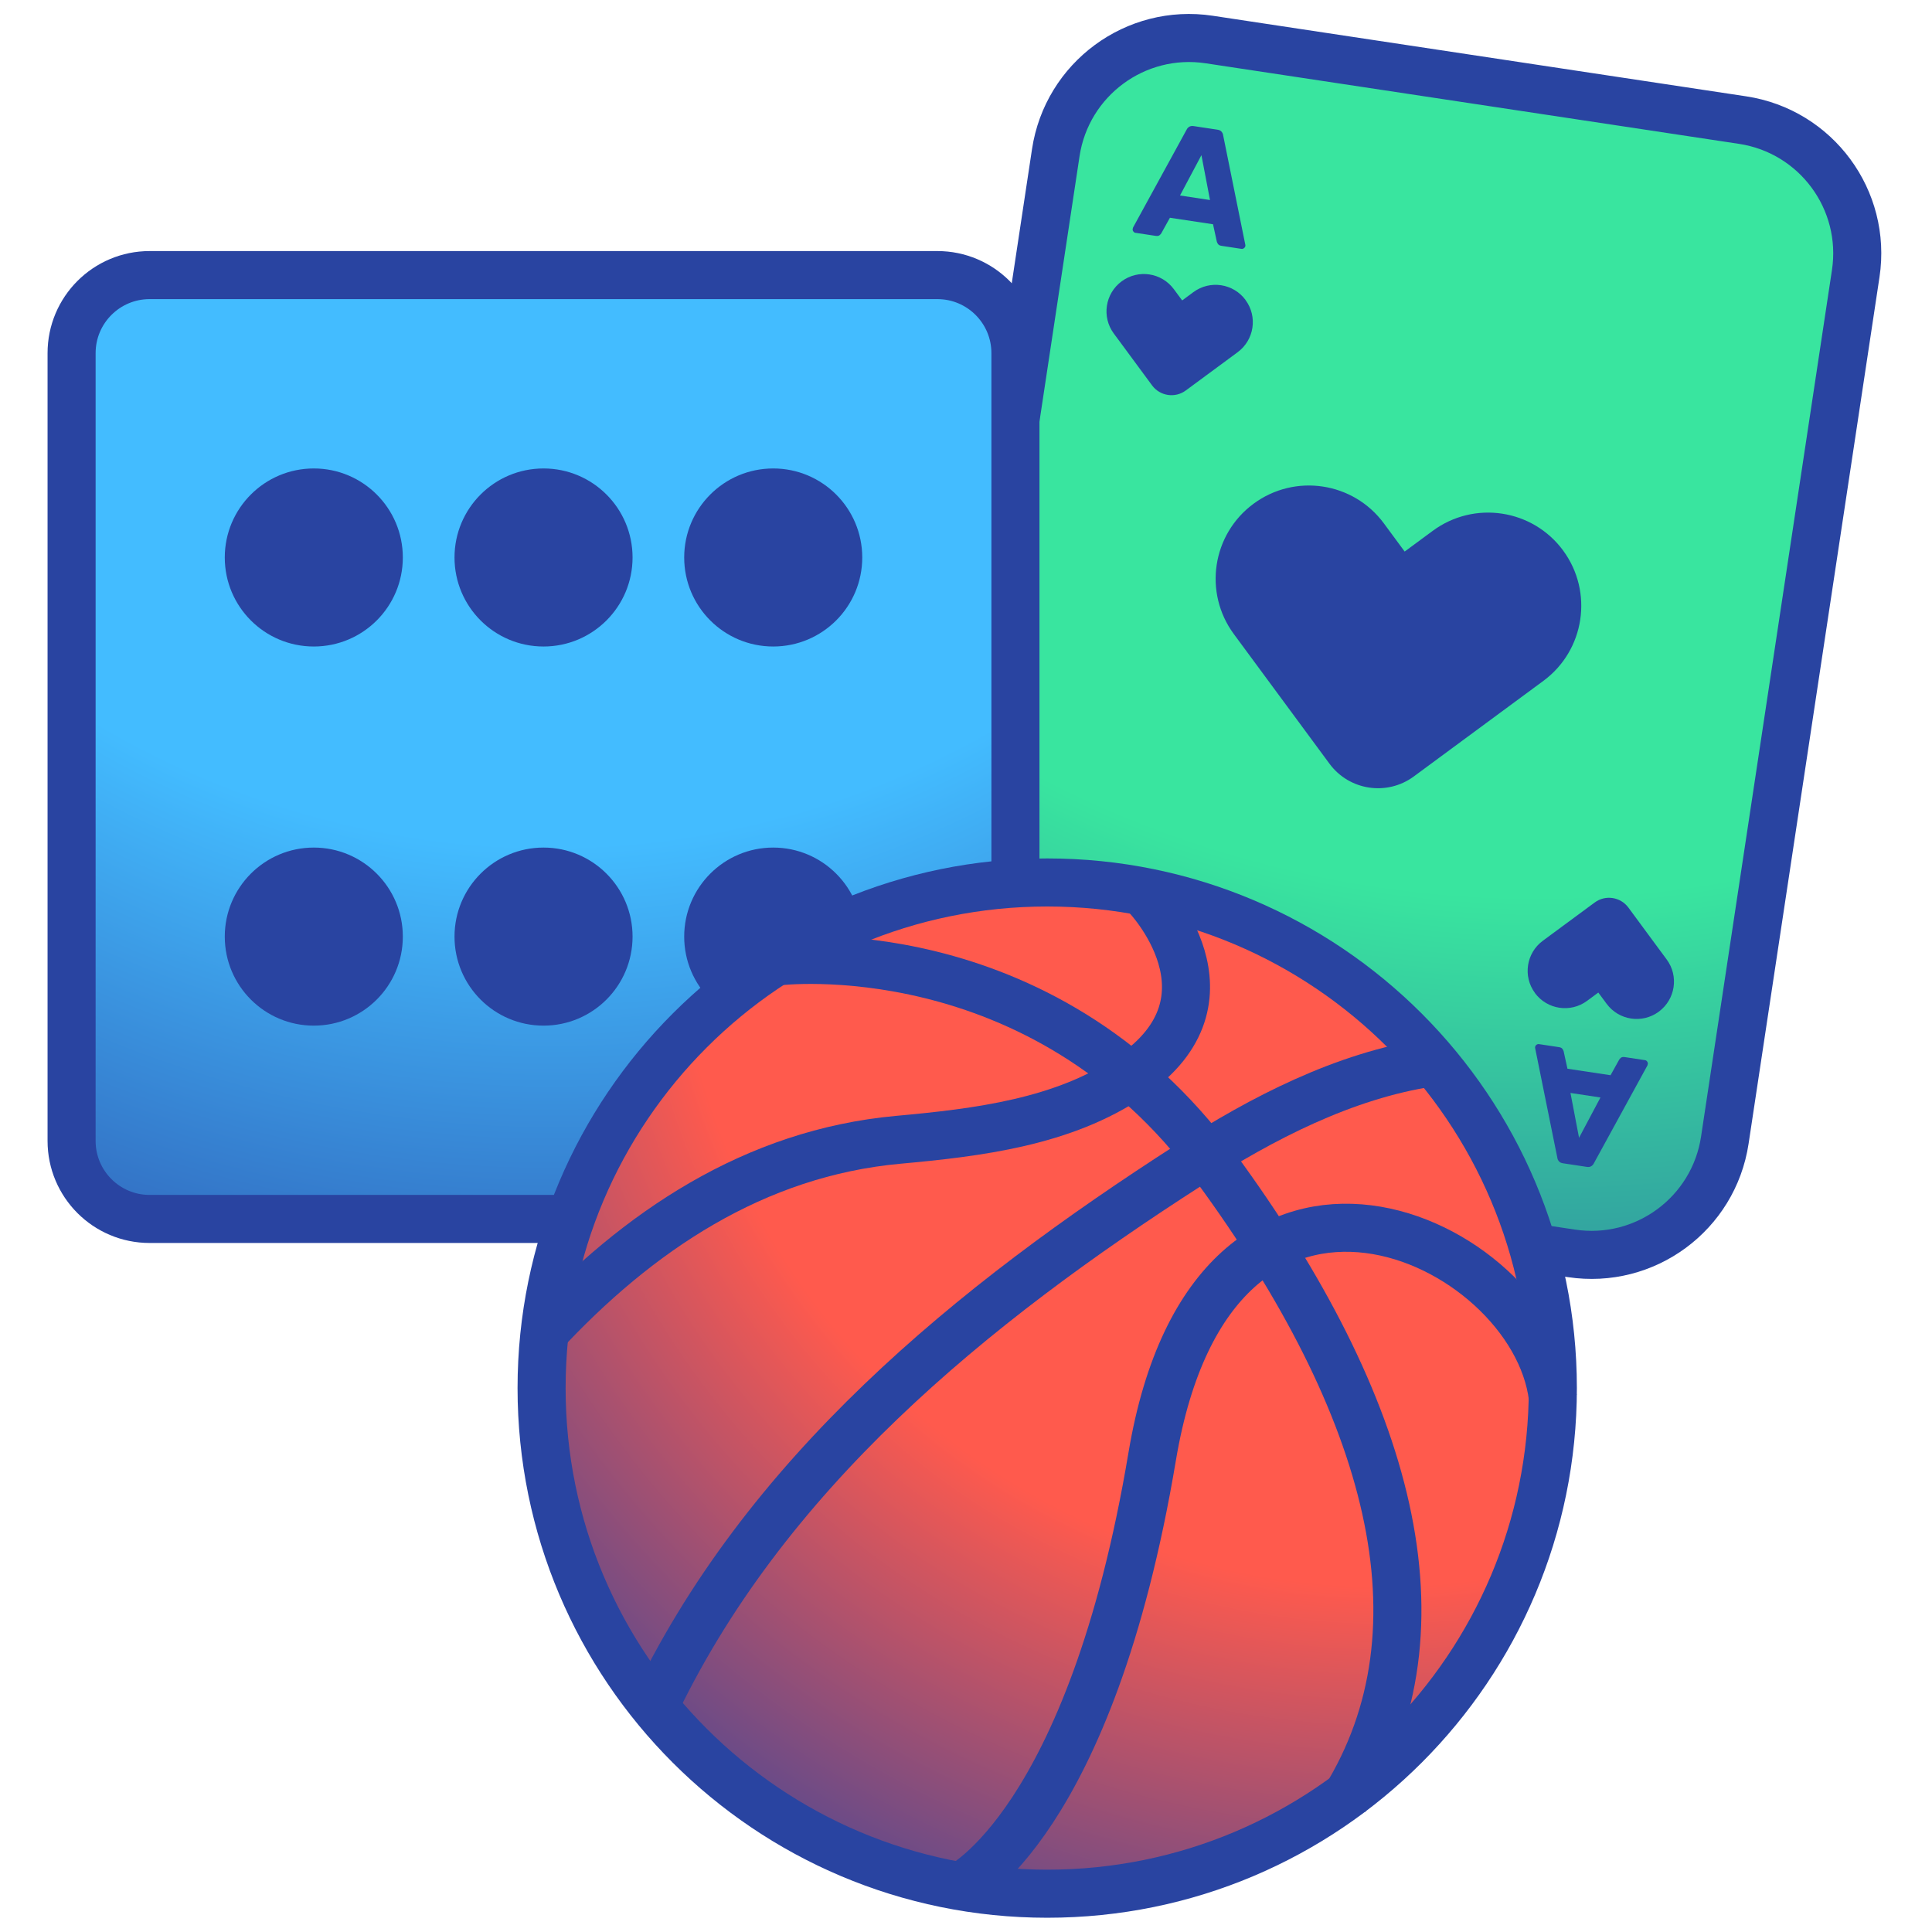 <svg width="201" height="201" viewBox="0 0 201 201" fill="none" xmlns="http://www.w3.org/2000/svg">
<path d="M181.292 12.494L125.804 4.112C118.144 2.955 110.997 8.226 109.84 15.886L96.22 106.05C95.063 113.71 100.334 120.857 107.994 122.014L163.482 130.396C171.141 131.553 178.288 126.281 179.445 118.622L193.065 28.458C194.222 20.798 188.951 13.651 181.292 12.494Z" fill="url(#paint0_radial_7943_44272)" stroke="#2944A1" stroke-width="5" stroke-miterlimit="10"/>
<path d="M162.62 57.271C165.796 61.581 164.879 67.652 160.574 70.833L157.649 72.99L147.088 80.781C144.299 82.837 140.37 82.243 138.314 79.453L130.524 68.893L128.366 65.968C125.186 61.658 126.103 55.586 130.418 52.406C134.728 49.225 140.799 50.142 143.98 54.457L146.137 57.382L149.062 55.224C153.372 52.044 159.449 52.961 162.625 57.275L162.62 57.271Z" fill="#2944A1"/>
<path d="M118.139 24.228C118.047 24.214 117.975 24.166 117.912 24.084C117.849 24.002 117.825 23.915 117.84 23.823C117.849 23.765 117.859 23.717 117.878 23.673L123.453 13.489C123.506 13.373 123.593 13.272 123.714 13.195C123.834 13.118 123.989 13.089 124.182 13.118L126.667 13.494C126.856 13.523 127 13.591 127.092 13.707C127.184 13.818 127.237 13.938 127.251 14.064L129.554 25.44C129.568 25.488 129.573 25.541 129.563 25.594C129.549 25.686 129.5 25.758 129.418 25.821C129.336 25.884 129.245 25.908 129.143 25.889L127.078 25.575C126.909 25.551 126.788 25.488 126.72 25.392C126.653 25.295 126.609 25.213 126.595 25.14L126.199 23.331L121.715 22.655L120.818 24.272C120.784 24.334 120.721 24.402 120.634 24.474C120.542 24.547 120.403 24.566 120.214 24.537L118.149 24.224L118.139 24.228ZM122.763 20.338L125.885 20.811L124.993 16.144L122.763 20.343V20.338Z" fill="#2944A1"/>
<path d="M129.583 31.217C130.857 32.94 130.485 35.373 128.762 36.642L127.594 37.506L123.366 40.624C122.251 41.449 120.678 41.208 119.857 40.093L116.739 35.865L115.875 34.697C114.601 32.974 114.968 30.541 116.696 29.267C118.419 27.993 120.851 28.36 122.126 30.088L122.99 31.256L124.158 30.392C125.881 29.118 128.313 29.484 129.587 31.212L129.583 31.217Z" fill="#2944A1"/>
<path d="M171.134 110.29C171.226 110.304 171.298 110.353 171.361 110.435C171.424 110.517 171.448 110.604 171.433 110.695C171.424 110.753 171.414 110.801 171.395 110.845L165.82 121.029C165.767 121.145 165.68 121.246 165.559 121.323C165.439 121.4 165.284 121.429 165.091 121.4L162.606 121.024C162.417 120.995 162.272 120.927 162.181 120.812C162.089 120.701 162.036 120.58 162.022 120.454L159.719 109.078C159.705 109.03 159.7 108.977 159.71 108.924C159.724 108.832 159.772 108.76 159.854 108.697C159.936 108.634 160.028 108.61 160.13 108.63L162.195 108.943C162.364 108.967 162.485 109.03 162.552 109.127C162.62 109.223 162.663 109.305 162.678 109.378L163.074 111.188L167.558 111.863L168.455 110.246C168.489 110.184 168.552 110.116 168.639 110.044C168.73 109.971 168.87 109.952 169.059 109.981L171.124 110.295L171.134 110.29ZM166.51 114.18L163.387 113.707L164.28 118.374L166.51 114.175V114.18Z" fill="#2944A1"/>
<path d="M159.69 103.301C158.416 101.578 158.788 99.145 160.511 97.876L161.679 97.012L165.907 93.894C167.022 93.069 168.595 93.31 169.416 94.425L172.534 98.653L173.398 99.821C174.672 101.544 174.305 103.977 172.577 105.251C170.854 106.525 168.421 106.158 167.147 104.43L166.283 103.262L165.115 104.126C163.392 105.401 160.96 105.034 159.685 103.306L159.69 103.301Z" fill="#2944A1"/>
<path d="M97.525 28.62H15.566C11.082 28.62 7.448 32.255 7.448 36.738V118.697C7.448 123.181 11.082 126.816 15.566 126.816H97.525C102.008 126.816 105.643 123.181 105.643 118.697V36.738C105.643 32.255 102.008 28.62 97.525 28.62Z" fill="url(#paint1_radial_7943_44272)" stroke="#2944A1" stroke-width="5" stroke-linejoin="round"/>
<path d="M32.647 67.261C37.762 67.261 41.909 63.115 41.909 57.999C41.909 52.884 37.762 48.737 32.647 48.737C27.532 48.737 23.385 52.884 23.385 57.999C23.385 63.115 27.532 67.261 32.647 67.261Z" fill="#2944A1"/>
<path d="M80.444 67.261C85.559 67.261 89.706 63.115 89.706 57.999C89.706 52.884 85.559 48.737 80.444 48.737C75.328 48.737 71.182 52.884 71.182 57.999C71.182 63.115 75.328 67.261 80.444 67.261Z" fill="#2944A1"/>
<path d="M32.647 106.704C37.762 106.704 41.909 102.557 41.909 97.442C41.909 92.326 37.762 88.179 32.647 88.179C27.532 88.179 23.385 92.326 23.385 97.442C23.385 102.557 27.532 106.704 32.647 106.704Z" fill="#2944A1"/>
<path d="M56.548 67.261C61.663 67.261 65.81 63.115 65.81 57.999C65.81 52.884 61.663 48.737 56.548 48.737C51.432 48.737 47.286 52.884 47.286 57.999C47.286 63.115 51.432 67.261 56.548 67.261Z" fill="#2944A1"/>
<path d="M56.548 106.704C61.663 106.704 65.81 102.557 65.81 97.442C65.81 92.326 61.663 88.179 56.548 88.179C51.432 88.179 47.286 92.326 47.286 97.442C47.286 102.557 51.432 106.704 56.548 106.704Z" fill="#2944A1"/>
<path d="M80.444 106.704C85.559 106.704 89.706 102.557 89.706 97.442C89.706 92.326 85.559 88.179 80.444 88.179C75.328 88.179 71.182 92.326 71.182 97.442C71.182 102.557 75.328 106.704 80.444 106.704Z" fill="#2944A1"/>
<path d="M108.949 197.017C138.002 197.017 161.553 173.466 161.553 144.413C161.553 115.361 138.002 91.809 108.949 91.809C79.897 91.809 56.345 115.361 56.345 144.413C56.345 173.466 79.897 197.017 108.949 197.017Z" fill="url(#paint2_radial_7943_44272)" stroke="#2944A1" stroke-width="5" stroke-miterlimit="10"/>
<path d="M99.832 196.318C99.832 196.318 113.457 189.807 119.871 151.528C126.286 113.248 159.55 128.78 161.553 145.417" stroke="#2944A1" stroke-width="5" stroke-miterlimit="10"/>
<path d="M67.764 178.179C79.372 153.386 101.173 135.692 123.723 121.207C131.305 116.337 139.824 111.907 148.826 110.546" stroke="#2944A1" stroke-width="5" stroke-miterlimit="10"/>
<path d="M80.893 100.024C80.893 100.024 108.249 96.616 126.484 121.468C144.718 146.32 150.935 169.366 139.911 187.2" stroke="#2944A1" stroke-width="5" stroke-miterlimit="10"/>
<path d="M119.268 93.209C119.268 93.209 129.52 103.856 117.68 111.96C110.667 116.757 101.704 117.829 93.446 118.582C78.499 119.948 66.346 128.1 56.345 138.896" stroke="#2944A1" stroke-width="5" stroke-miterlimit="10"/>
<defs>
<radialGradient id="paint0_radial_7943_44272" cx="0" cy="0" r="1" gradientUnits="userSpaceOnUse" gradientTransform="translate(159.562 -18.411) rotate(8.59) scale(199.045 199.045)">
<stop offset="0.56" stop-color="#39E59F"/>
<stop offset="1" stop-color="#2944A1"/>
</radialGradient>
<radialGradient id="paint1_radial_7943_44272" cx="0" cy="0" r="1" gradientUnits="userSpaceOnUse" gradientTransform="translate(57.228 -5.156) scale(166.519 166.519)">
<stop offset="0.56" stop-color="#43BCFF"/>
<stop offset="1" stop-color="#2944A1"/>
</radialGradient>
<radialGradient id="paint2_radial_7943_44272" cx="0" cy="0" r="1" gradientUnits="userSpaceOnUse" gradientTransform="translate(143.637 91.519) scale(130.987 130.987)">
<stop offset="0.56" stop-color="#FF5A4D"/>
<stop offset="1" stop-color="#2944A1"/>
</radialGradient>
</defs>
</svg>
